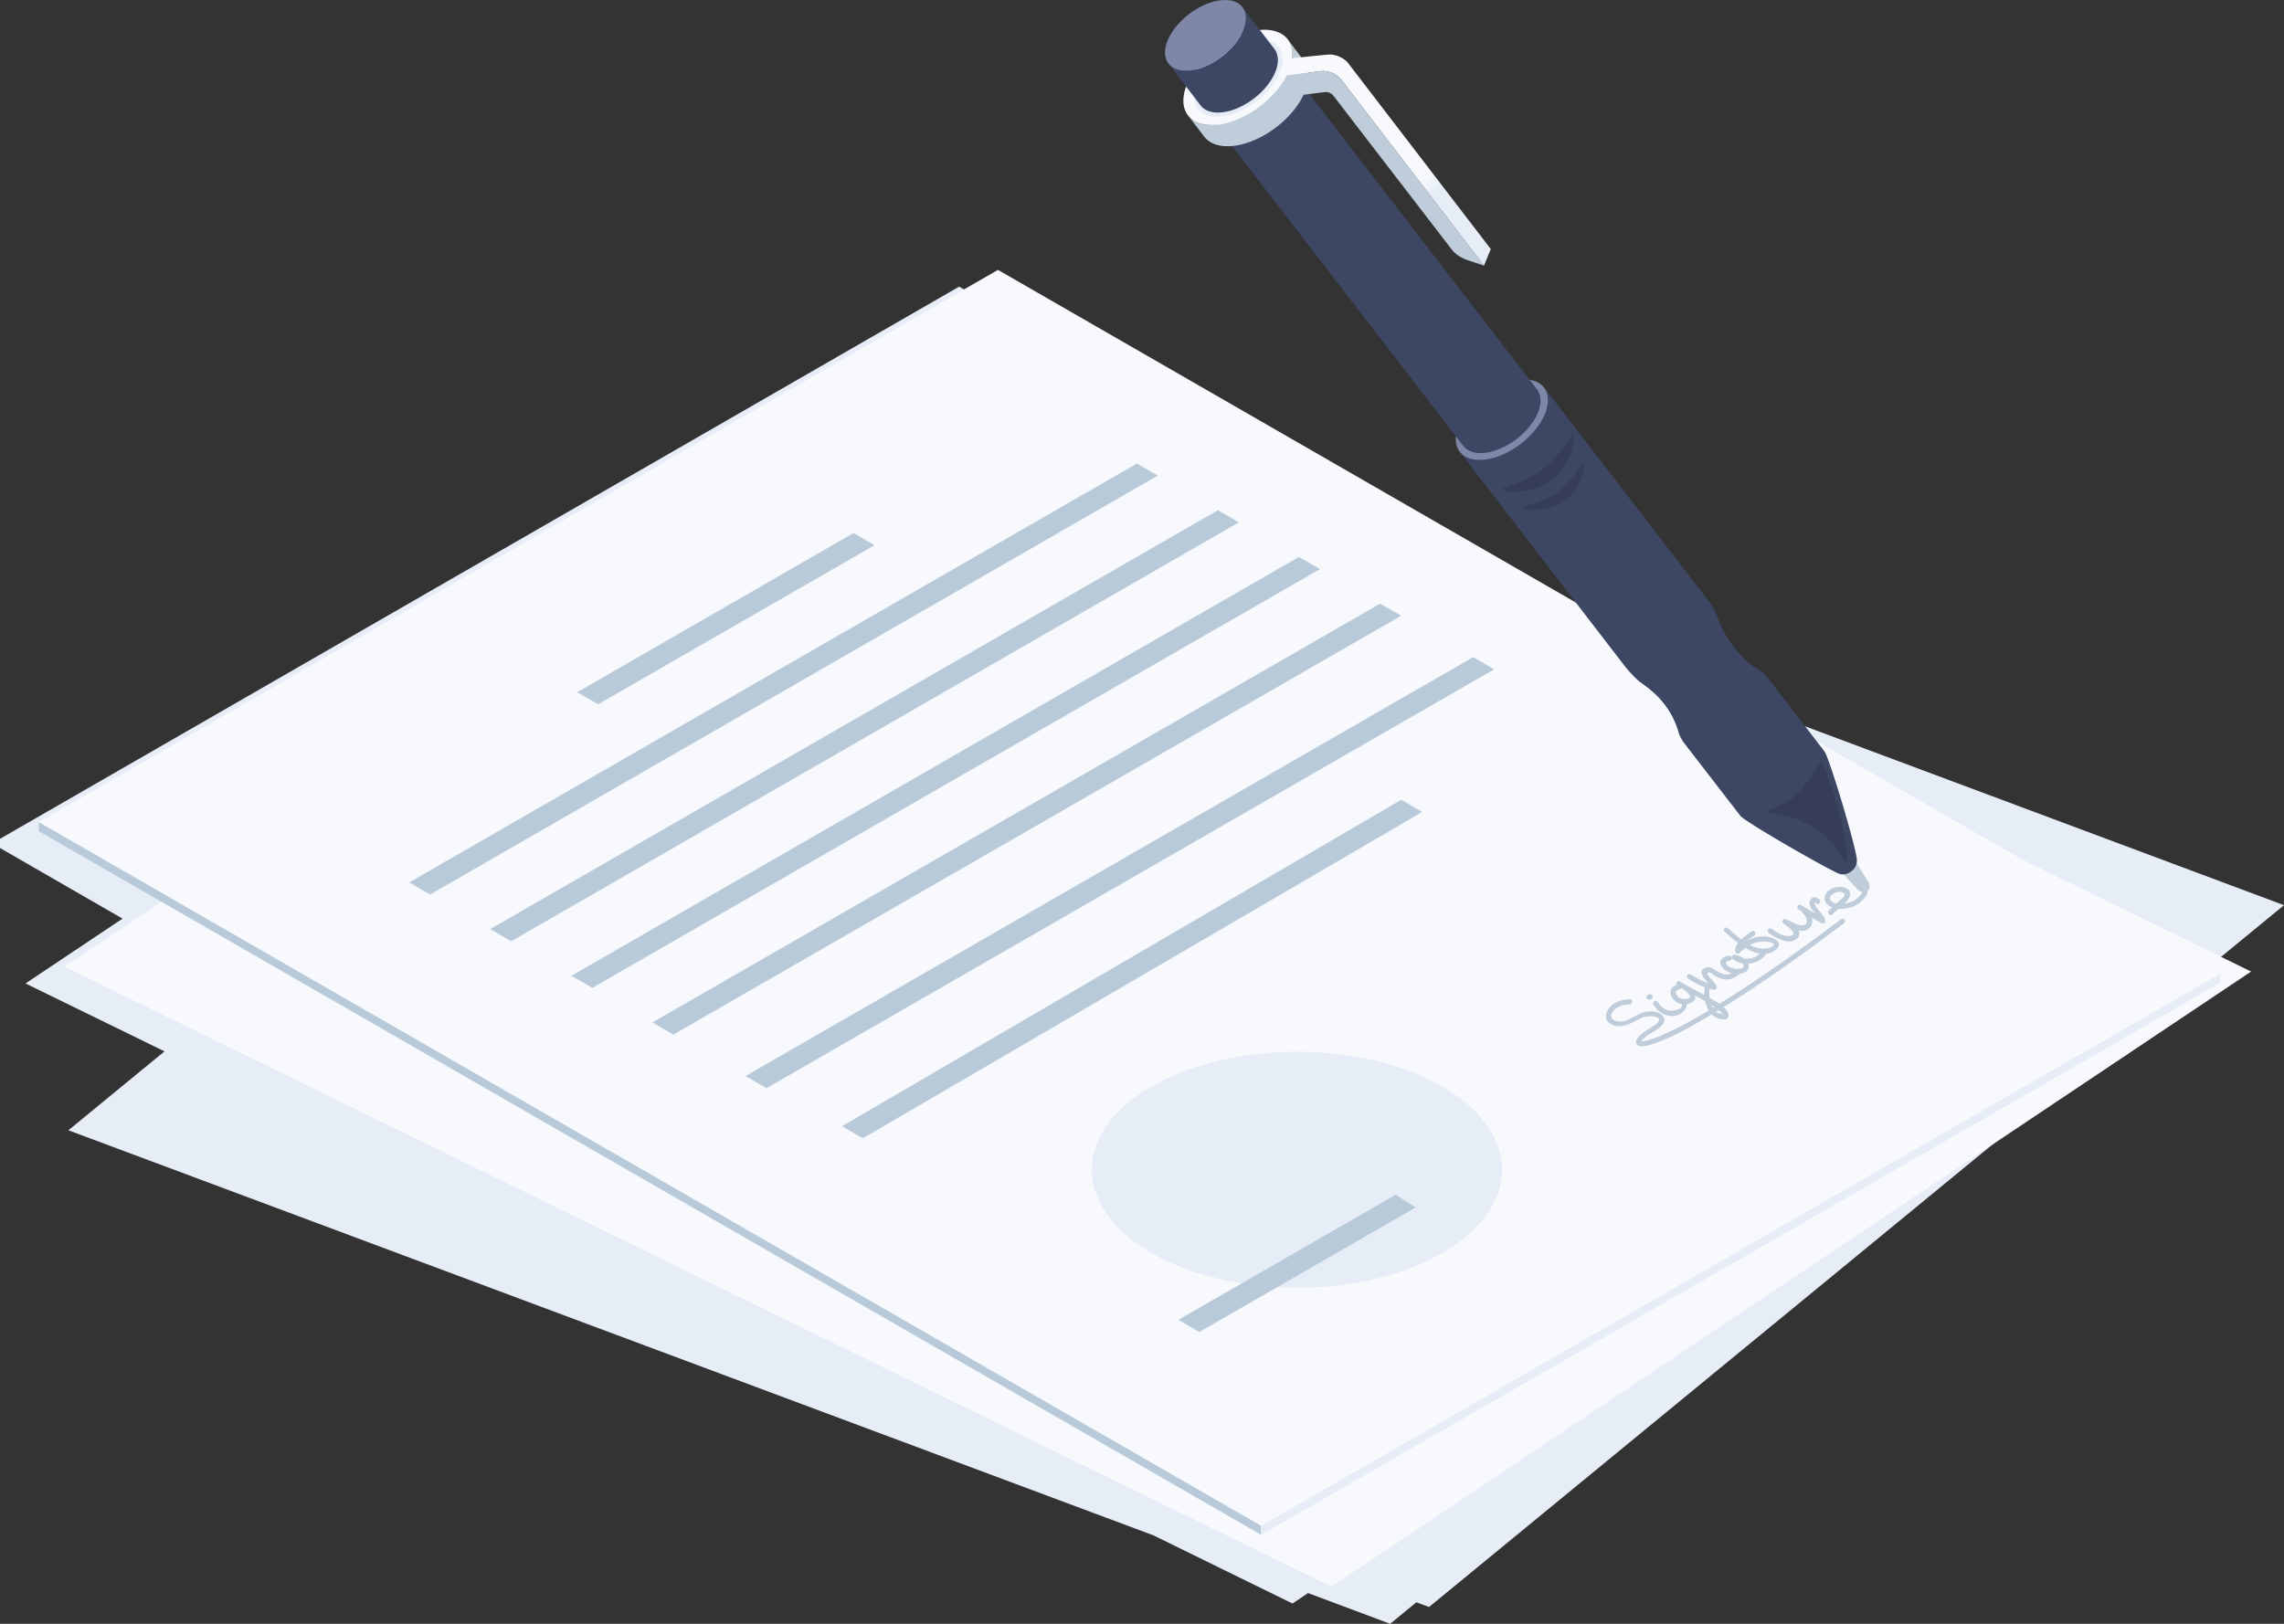 <svg width="180" height="128" viewBox="0 0 180 128" fill="none" xmlns="http://www.w3.org/2000/svg"><rect x="0" y="0" width="180" height="128" fill="#333333" stroke="none"/><g clip-path="url(#clip0_190_3673)"><path d="M171.977 76.75l4.961-4.073-40.933-15.288-60.418-34.792L0 66.122v.723l9.656 5.568-7.645 5.11 10.953 5.354-7.574 6.22 85.508 31.93 10.963 5.375 1.225-.825 6.472 2.423 44.392-36.44 20.395-13.65-2.368-1.16z" fill="#E6EDF7"/><path d="M112.62 126.677L180 71.354 75.842 32.44 8.452 87.773l104.168 38.904z" fill="#E6EDF7"/><path d="M104.924 125.079l72.483-48.493-99.85-48.879L5.073 76.199l99.851 48.88z" fill="#F7F9FC"/><path d="M99.391 120.987v-.723L3.062 64.799v.723l96.33 55.465z" fill="#B8C9D9"/><path d="M99.392 120.987l75.587-43.525v-.723l-75.587 43.525v.723z" fill="#E6EDF7"/><path d="M99.391 120.264l75.587-43.525-96.329-55.465L3.062 64.799l96.33 55.465z" fill="#F7F9FC"/><path d="M102.208 101.514c8.924 0 16.159-4.165 16.159-9.303 0-5.138-7.235-9.304-16.159-9.304S86.05 87.073 86.05 92.211s7.234 9.303 16.158 9.303z" fill="#E6EDF7"/><path d="M47.139 55.516l21.783-12.54-1.654-.957-21.783 12.55 1.654.947zM33.9 70.51l57.346-33.021-1.654-.947-57.346 33.02 1.654.947zm6.39 3.684l57.345-33.02-1.653-.957-57.346 33.02 1.653.957zm6.39 3.675l57.346-33.01-1.654-.957-57.346 33.02 1.654.947zm6.39 3.685l57.356-33.02-1.664-.947-57.346 33.01 1.654.957zm7.338 4.224l57.347-33.02-1.654-.958-57.346 33.021 1.653.957zm7.595 3.949l44.076-25.722-1.653-.957L66.35 88.781l1.653.946zm41.994 4.448l-17.128 9.864 1.654.957 17.036-9.813-1.562-1.008z" fill="#B8C9D9"/><path d="M128.442 78.764c-.643.031-1.348.235-1.705.805-.204.315-.276.743.031 1.017.632.56 1.439.255 2.082-.08.347-.184.694-.388 1.092-.398.174-.01.694 0 .796.204.215.448-1.735 1.089-1.796 1.76-.072.683 1.072.306 1.368.204 1.612-.54 3.123-1.445 4.573-2.31 3.623-2.168 7.053-4.652 10.432-7.176.204-.153 0-.49-.204-.336-2.95 2.208-5.941 4.366-9.055 6.33-1.633 1.029-3.307 2.057-5.093 2.82-.408.184-.847.357-1.286.448-.123.02-.194.03-.327.03-.102 0-.02-.02-.041.011-.01.02-.01.04.021 0 .071-.081.071-.102.163-.193.214-.214.48-.377.745-.53.368-.224 1.184-.692.847-1.242-.245-.397-.908-.437-1.316-.386-.807.102-1.532.987-2.379.743-.49-.143-.541-.448-.235-.804.317-.367.817-.489 1.287-.51.255-.02.255-.417 0-.407z" fill="#BFCCD9"/><path d="M130.31 79.192c.326.59 1.031 1.008 1.725.876.541-.102 1.102-.642.806-1.212-.122-.224-.459-.02-.337.204.276.519-.684.661-.97.6-.387-.081-.683-.325-.877-.671-.133-.214-.47-.01-.347.203zm-.347-.438l-.062-.03c-.02-.061-.03-.133-.051-.194a.966.966 0 00.092-.112c.01 0 .021-.01.031-.01-.01 0-.01 0 0 0h-.021c-.102.01-.204.082-.193.194 0 .101.091.203.193.193.092-.01.215-.02.266-.112a.241.241 0 000-.204c-.031-.06-.092-.08-.143-.101-.092-.041-.225.04-.245.132-.031.122.031.204.133.244z" fill="#BFCCD9"/><path d="M132.238 77.614c-.52.122-.755.55-.459 1.028.317.5.909.642 1.45.418 1.051-.428-.409-1.415-.827-1.69-.215-.142-.409.204-.204.336 1.041.682 2.245 1.12 3.225 1.903.143.112.327.245.398.428-.041-.112.082 0-.071-.082-.112-.06-.245-.05-.368-.111a1.093 1.093 0 01-.347-.337c-.316-.478-.388-1.2-.275-1.75.051-.245-.327-.357-.378-.102-.143.702-.051 1.588.398 2.168.235.316.582.499.98.53.286.02.51-.082.449-.408-.122-.61-1.143-1.079-1.613-1.354-.714-.417-1.49-.763-2.184-1.221-.071.112-.133.224-.204.336.296.193.765.427.939.753.082.153.082.143-.072.224-.153.092-.418.092-.581.04-.358-.121-.674-.62-.143-.742.235-.051.132-.428-.113-.367z" fill="#BFCCD9"/><path d="M133.035 77.146c.632.407 1.286.733 2.021.876.132.02.306-.092.245-.245-.133-.326-.388-.53-.613-.784-.132-.152-.204-.366.051-.335.123.02.306.193.409.254.724.448 1.398.407 2.01-.214.174-.183-.102-.458-.275-.275-.531.54-1.031.479-1.623.102-.225-.142-.47-.356-.756-.275-1.051.306.256 1.242.409 1.629l.245-.244c-.715-.133-1.327-.448-1.929-.835-.215-.132-.409.214-.194.346z" fill="#BFCCD9"/><path d="M136.291 75.334c-.418.051-.877.275-.653.764.235.519.929.702 1.45.661.367-.03.775-.224.724-.651-.061-.499-.643-.753-1.071-.845-.225-.04-.327.224-.154.356.848.631 2.164.387 2.654-.54.123-.223-.224-.427-.336-.203-.399.753-1.44.906-2.113.397a11.48 11.48 0 01-.154.356c.225.041 1.195.469.613.703-.255.102-.653.04-.898-.082-.256-.132-.572-.468-.062-.519.256-.03.256-.427 0-.397z" fill="#BFCCD9"/><path d="M135.913 73.44c.909.825 2.777 2.495 4.063 1.406.633-.54-.204-.947-.714-1.008-.97-.132-1.797.336-2.45 1.008.112.05.224.091.337.142-.051-.489.765-.997 1.102-1.242.204-.142.01-.488-.204-.336-.47.336-1.358.906-1.297 1.578.021.163.205.265.337.143.521-.53 1.123-.927 1.899-.916.112 0 .796.05.806.223.021.296-.735.357-.918.346-1.042-.08-1.95-.936-2.685-1.608-.184-.183-.47.102-.276.265zm3.491.113c.562.377 1.695 1.079 2.297.346.459-.57-.572-1.15-.939-1.425-.072.112-.133.224-.204.336.5.244 1.367.814 1.929.438.592-.398.326-1.13-.112-1.517-.194-.163-.47.112-.276.275.408.356.48 1.089-.255.916-.388-.082-.735-.295-1.082-.458-.235-.112-.398.193-.204.336.255.183 1.357.926.408.987-.5.03-.97-.326-1.368-.59-.204-.123-.398.224-.194.356z" fill="#BFCCD9"/><path d="M141.742 71.69c.612.356 1.194.754 1.817 1.08.163.08.326-.052.285-.225-.051-.285-.306-.53-.479-.753a2.497 2.497 0 01-.307-.427c-.02-.031-.102-.173-.071-.214.041-.051.112.04.174.081.204.143.408-.193.204-.336-.215-.152-.46-.254-.654-.02-.132.163-.122.356-.051.54.082.223.256.417.398.61.143.183.388.397.429.631l.286-.224c-.623-.336-1.205-.722-1.817-1.079-.235-.132-.439.204-.214.336zm2.664.387c.358-.377 2.103-1.476 1.093-2.046-.572-.326-1.664.02-1.695.763-.02.632.766.835 1.266.845.857.02 1.684-.417 2.082-1.18.112-.224-.224-.428-.337-.204-.255.499-.684.814-1.235.936-.357.082-.929.112-1.235-.142-.49-.407.439-.865.817-.723.479.173.01.51-.215.703-.285.254-.571.498-.826.773-.164.183.112.458.285.275z" fill="#BFCCD9"/><path d="M147.172 70.255c-.235.183-.623.071-.868-.244l-1.388-1.497 1.143-.875 1.072 1.72c.235.316.306.692.041.896z" fill="#BFCCD9"/><path d="M121.756 32.634c-.715 1.74-2.818 3.349-4.686 3.593-.939.122-1.653-.122-2.031-.611l12.974 16.846c.265.346.888 1.038 1.245 1.303.429.316 1.205.835 1.899 1.73.786 1.018 1.031 1.904 1.163 2.342.082.244.286.59.45.794l4.379 5.67c.377.498 6.961 4.264 7.808 4.58.552.203 1.46-.306 1.378-1.15-.112-1.14-2.174-8.011-2.551-8.5l-4.512-5.863a2.331 2.331 0 00-.745-.631c-.398-.214-1.072-.692-1.828-1.68-.765-.997-1.122-1.75-1.275-2.239a4.931 4.931 0 00-.766-1.445l-12.974-16.836c.378.498.429 1.231.072 2.097z" fill="#3D4663"/><path d="M119.653 29.936c-1.878.244-3.971 1.853-4.685 3.593-.715 1.741.224 2.942 2.103 2.698 1.878-.244 3.97-1.853 4.685-3.593.714-1.741-.225-2.942-2.103-2.698z" fill="#7E87A8"/><path d="M101.82 7.38c-.622 1.527-2.47 2.931-4.113 3.155-.827.112-1.45-.102-1.776-.54l19.384 25.153c.337.438.949.651 1.776.54 1.643-.215 3.481-1.63 4.114-3.156.306-.753.265-1.395-.062-1.822L101.759 5.547c.327.428.368 1.07.061 1.833z" fill="#3D4663"/><path d="M99.972 5.008c-1.643.214-3.48 1.629-4.113 3.155-.623 1.527.204 2.586 1.847 2.362 1.644-.214 3.481-1.629 4.114-3.155.623-1.517-.204-2.576-1.848-2.362z" fill="#E6EDF7"/><path d="M101.575 5.568c-.847 2.056-3.327 3.96-5.542 4.255-1.113.152-1.95-.143-2.4-.723l1.267 1.67c.449.58 1.286.875 2.398.722 2.215-.295 4.706-2.199 5.543-4.255.419-1.018.357-1.883-.092-2.463l-1.266-1.67c.45.58.511 1.446.092 2.464z" fill="#BFCCD9"/><path d="M99.084 2.382c-2.215.295-4.695 2.198-5.542 4.255-.847 2.056.265 3.48 2.49 3.186 2.215-.296 4.706-2.199 5.543-4.255.847-2.056-.265-3.481-2.49-3.186z" fill="#F7F9FC"/><path d="M98.84 3.135c-1.797.234-3.818 1.781-4.502 3.45-.683 1.67.215 2.83 2.022 2.586 1.796-.234 3.817-1.781 4.501-3.45.684-1.66-.225-2.82-2.021-2.586z" fill="#E6EDF7"/><path d="M97.972 2.392c-.623 1.527-2.47 2.932-4.114 3.155-.827.112-1.45-.101-1.776-.539l2.532 3.298c.336.438.949.651 1.776.54 1.643-.214 3.48-1.63 4.113-3.156.306-.753.266-1.395-.061-1.822L97.911.57c.326.427.377 1.069.06 1.822z" fill="#3D4663"/><path d="M96.135.03c-1.644.214-3.481 1.63-4.114 3.156-.623 1.527.204 2.585 1.847 2.361 1.644-.213 3.481-1.628 4.114-3.155.623-1.527-.204-2.585-1.847-2.361z" fill="#7E87A8"/><path d="M123.971 34.354c.184.234-.143 2.3-1.674 3.47-1.521 1.171-3.675.998-3.859.764-.183-.234 1.674-.448 3.195-1.618 1.521-1.17 2.154-2.85 2.338-2.616zm.805 2.127c.154.194-.081 1.965-1.347 2.942-1.276.977-3.113.794-3.266.59-.154-.193 1.439-.325 2.715-1.303 1.276-.977 1.756-2.432 1.898-2.229zM143.6 60.076c.153.193 2.225 5.72 1.919 8.051-2.174-4.091-6.012-3.949-6.165-4.142-.154-.194.704-.184 1.98-1.16 1.276-.988 2.113-2.953 2.266-2.749z" fill="#353D57"/><path d="M101.841 4.58l2.776-.274c.551-.072 1.276.224 1.623.661l11.249 14.668-.541 1.303L105.699 6.27c-.337-.438-1.061-.743-1.623-.661l-2.684.346.449-1.375z" fill="url(#paint0_linear_190_3673)"/><path d="M101.392 5.955l2.684-.346c.551-.072 1.276.223 1.623.661l11.259 14.668-1.286-.427c-.521-.174-.98-.479-1.256-.835l-9.35-12.154a.762.762 0 00-.643-.265l-1.694.214-1.337-1.516z" fill="#BFCCD9"/></g><defs><linearGradient id="paint0_linear_190_3673" x1="109.457" y1="12.699" x2="112.175" y2="16.205" gradientUnits="userSpaceOnUse"><stop offset=".606" stop-color="#F7F9FC"/><stop offset=".939" stop-color="#E6EDF7"/></linearGradient><clipPath id="clip0_190_3673"><path fill="#fff" d="M0 0h180v128H0z"/></clipPath></defs></svg>